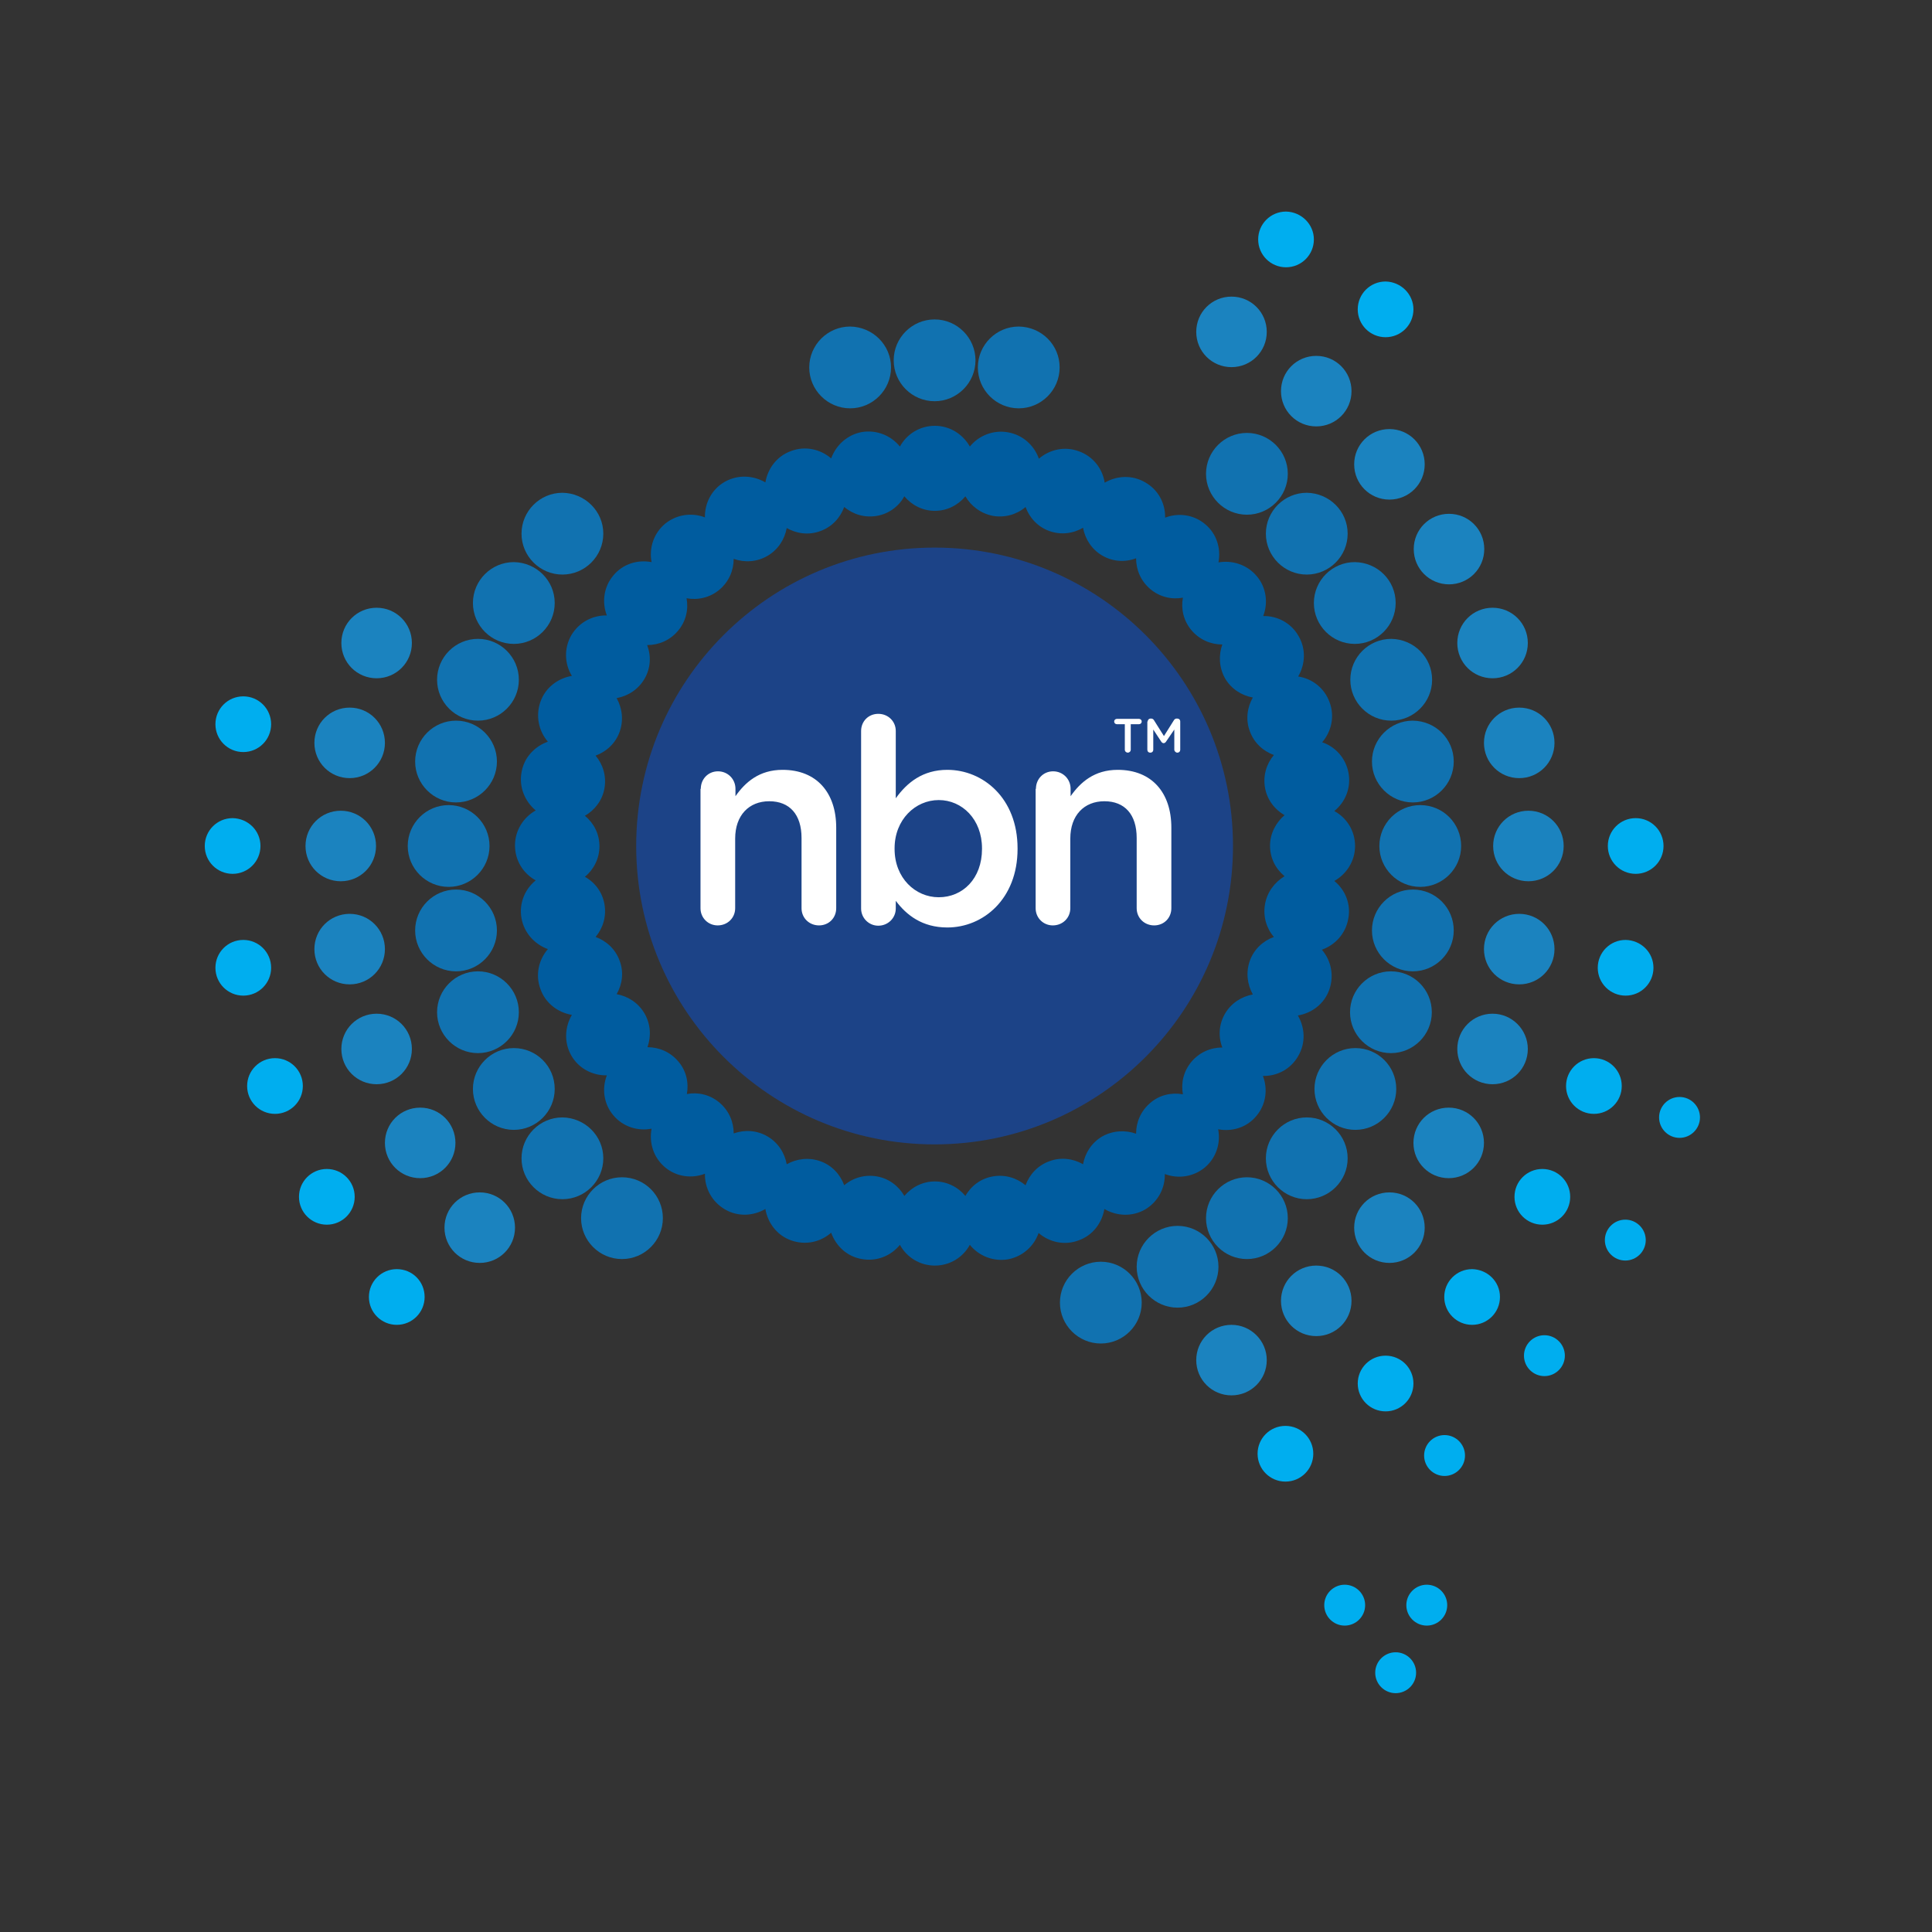<svg xmlns="http://www.w3.org/2000/svg" xml:space="preserve" id="layer" x="0" y="0" style="enable-background:new 0 0 652 652" version="1.1" viewBox="0 0 652 652"><rect x="0" y="0" width="652" height="652" fill="#333333" stroke="none"/><style>.st1{fill:#1172b0}.st2{fill:#1b83bf}.st3{fill:#00aeef}.st5{fill:#fff}</style><path d="M450.3 297.3c4.1-2.3 7-6.7 7-11.8 0-5.1-2.8-9.5-7-11.8 3.7-3 5.7-7.8 4.8-12.8-.9-5-4.4-8.9-8.9-10.4 3.1-3.6 4.3-8.7 2.5-13.5-1.7-4.8-5.9-8-10.6-8.7 2.4-4.1 2.7-9.3.1-13.7-2.5-4.4-7.2-6.8-11.9-6.7 1.7-4.4 1.1-9.6-2.2-13.5-3.3-3.9-8.3-5.4-12.9-4.6.9-4.7-.6-9.7-4.5-12.9-3.9-3.3-9.1-3.9-13.5-2.2.1-4.8-2.3-9.4-6.7-11.9-4.4-2.6-9.6-2.3-13.7.1-.7-4.7-3.9-8.9-8.7-10.6-4.8-1.8-9.9-.6-13.5 2.5-1.6-4.5-5.4-8-10.4-8.9-5-.9-9.9 1.1-12.9 4.8-2.3-4.1-6.7-7-11.8-7s-9.5 2.8-11.8 7c-3-3.7-7.8-5.7-12.8-4.9-5 .9-8.8 4.5-10.4 8.9-3.6-3.1-8.7-4.3-13.5-2.5-4.8 1.7-7.9 5.9-8.7 10.6-4.1-2.4-9.3-2.7-13.7-.2-4.4 2.5-6.8 7.2-6.7 12-4.5-1.7-9.6-1-13.5 2.2-3.9 3.3-5.4 8.3-4.5 12.9-4.7-.9-9.7.6-12.9 4.5-3.3 3.9-3.9 9.1-2.2 13.5-4.8-.1-9.4 2.3-12 6.7-2.5 4.4-2.3 9.6.2 13.7-4.7.8-8.9 3.9-10.6 8.7-1.7 4.8-.6 9.9 2.5 13.5-4.5 1.6-8.1 5.4-8.9 10.4-.9 5 1.2 9.8 4.8 12.8-4.1 2.3-7 6.7-7 11.8 0 5.1 2.8 9.5 7 11.8-3.7 3-5.7 7.8-4.8 12.8.9 5 4.5 8.8 8.9 10.4-3.1 3.6-4.3 8.7-2.5 13.5 1.7 4.8 5.9 7.9 10.6 8.7-2.4 4.1-2.7 9.3-.2 13.7 2.5 4.4 7.2 6.8 12 6.7-1.7 4.4-1.1 9.6 2.2 13.5 3.3 3.9 8.3 5.4 12.9 4.5-.9 4.7.6 9.7 4.5 13 3.9 3.3 9.1 3.9 13.5 2.2-.1 4.8 2.3 9.4 6.7 12 4.4 2.6 9.6 2.3 13.7-.1.8 4.7 3.9 8.9 8.7 10.6 4.8 1.7 9.9.6 13.5-2.6 1.6 4.5 5.4 8.1 10.4 8.9 5 .9 9.8-1.1 12.8-4.8 2.3 4.2 6.7 7 11.8 7s9.5-2.8 11.8-7c3 3.7 7.8 5.7 12.8 4.9 5-.9 8.9-4.5 10.4-8.9 3.6 3.1 8.7 4.3 13.5 2.5 4.8-1.7 7.9-5.9 8.7-10.6 4.1 2.4 9.3 2.7 13.7.2 4.4-2.6 6.8-7.2 6.7-12 4.4 1.7 9.6 1 13.5-2.2 3.9-3.3 5.4-8.3 4.5-12.9 4.7.9 9.7-.6 12.9-4.5 3.3-3.9 3.9-9.1 2.2-13.5 4.8.1 9.4-2.3 11.9-6.7 2.6-4.4 2.3-9.6-.1-13.7 4.7-.8 8.9-3.9 10.6-8.7 1.7-4.8.6-9.9-2.5-13.5 4.5-1.6 8-5.4 8.9-10.4 1-4.9-1-9.8-4.7-12.8m-23.4 7.9c-.7 4.1.5 8.1 3 11-3.6 1.3-6.7 4.1-8.1 8-1.4 3.9-.9 8 1 11.4-3.8.7-7.3 2.9-9.4 6.5-2.1 3.6-2.3 7.8-.9 11.4-3.9 0-7.7 1.6-10.4 4.8-2.7 3.2-3.6 7.2-2.9 11-3.8-.7-7.9.2-11 2.9-3.2 2.7-4.8 6.5-4.8 10.4-3.6-1.3-7.8-1.1-11.4.9-3.6 2.1-5.8 5.6-6.5 9.4-3.3-1.9-7.5-2.5-11.4-1-3.9 1.4-6.7 4.5-8 8.1-3-2.5-6.9-3.7-11-3-4.1.7-7.4 3.2-9.3 6.6-2.5-3-6.2-4.9-10.3-4.9s-7.8 1.9-10.3 4.9c-1.9-3.3-5.2-5.9-9.3-6.6-4.1-.7-8.1.5-11 3-1.3-3.6-4.1-6.7-8-8.1-3.9-1.4-8-.9-11.4 1-.7-3.8-2.9-7.3-6.5-9.4-3.6-2.1-7.7-2.3-11.4-1 0-3.9-1.6-7.7-4.8-10.4-3.2-2.7-7.2-3.6-11-2.9.7-3.8-.2-7.9-2.9-11-2.7-3.2-6.5-4.8-10.4-4.8 1.3-3.6 1.1-7.8-1-11.4-2.1-3.6-5.6-5.8-9.4-6.5 1.9-3.3 2.5-7.4 1-11.3-1.4-3.9-4.5-6.7-8.1-8 2.5-3 3.7-6.9 3-11-.7-4.1-3.2-7.4-6.6-9.3 3-2.5 4.9-6.2 4.9-10.3 0-4.2-1.9-7.8-4.9-10.3 3.3-1.9 5.9-5.2 6.6-9.3.7-4.1-.5-8-3-11 3.6-1.3 6.7-4.1 8.1-8 1.4-3.9.9-8-1-11.4 3.8-.7 7.3-2.9 9.4-6.5 2.1-3.6 2.3-7.7.9-11.4 3.9 0 7.7-1.6 10.4-4.8 2.7-3.2 3.6-7.2 2.9-11 3.8.7 7.9-.2 11.1-2.9 3.2-2.7 4.8-6.5 4.8-10.4 3.6 1.3 7.8 1.1 11.4-1 3.6-2.1 5.8-5.6 6.5-9.4 3.3 1.9 7.5 2.5 11.4 1 3.9-1.4 6.7-4.5 8-8.1 3 2.5 6.9 3.7 11 3 4.1-.7 7.4-3.2 9.3-6.6 2.5 3 6.2 4.9 10.3 4.9s7.8-1.9 10.3-4.9c1.9 3.3 5.2 5.8 9.3 6.6 4.1.7 8.1-.5 11-3 1.3 3.6 4.1 6.7 8 8.1 3.9 1.4 8 .9 11.4-1.1.7 3.8 2.9 7.3 6.5 9.4 3.6 2.1 7.8 2.3 11.4.9 0 3.9 1.6 7.7 4.8 10.4 3.2 2.7 7.2 3.6 11 2.9-.7 3.8.2 7.8 2.9 11 2.7 3.2 6.5 4.8 10.4 4.8-1.3 3.6-1.1 7.8.9 11.4 2.1 3.6 5.6 5.8 9.4 6.5-1.9 3.3-2.5 7.5-1 11.4 1.4 3.9 4.5 6.7 8.1 8-2.5 3-3.7 6.9-3 11 .7 4.1 3.3 7.4 6.6 9.3-2.9 2.5-4.9 6.2-4.9 10.3 0 4.2 1.9 7.8 4.9 10.3-3.4 2.1-5.9 5.4-6.6 9.5" style="fill:#005c9f"/><path d="M223.7 411.1c0 7.6-6.2 13.8-13.8 13.8-7.6 0-13.8-6.2-13.8-13.8 0-7.6 6.2-13.8 13.8-13.8 7.7 0 13.8 6.2 13.8 13.8" class="st1"/><path d="M203.6 390.9c0 7.6-6.2 13.8-13.8 13.8-7.6 0-13.8-6.2-13.8-13.8 0-7.6 6.2-13.8 13.8-13.8 7.6.1 13.8 6.2 13.8 13.8" class="st1"/><path d="M187.2 367.5c0 7.6-6.2 13.8-13.8 13.8-7.6 0-13.8-6.2-13.8-13.8 0-7.6 6.2-13.8 13.8-13.8 7.6 0 13.8 6.1 13.8 13.8M175.1 341.6c0 7.6-6.2 13.8-13.8 13.8s-13.8-6.2-13.8-13.8c0-7.6 6.2-13.8 13.8-13.8s13.8 6.2 13.8 13.8M167.7 314c0 7.6-6.2 13.8-13.8 13.8s-13.8-6.2-13.8-13.8c0-7.6 6.2-13.8 13.8-13.8s13.8 6.2 13.8 13.8M165.2 285.5c0 7.6-6.2 13.8-13.8 13.8-7.6 0-13.8-6.2-13.8-13.8 0-7.6 6.2-13.8 13.8-13.8 7.6 0 13.8 6.2 13.8 13.8M167.7 257c0 7.6-6.2 13.8-13.8 13.8s-13.8-6.2-13.8-13.8c0-7.6 6.2-13.8 13.8-13.8s13.8 6.2 13.8 13.8" class="st1"/><path d="M175.1 229.4c0 7.6-6.2 13.8-13.8 13.8s-13.8-6.2-13.8-13.8c0-7.6 6.2-13.8 13.8-13.8s13.8 6.2 13.8 13.8M187.2 203.5c0 7.6-6.2 13.8-13.8 13.8-7.6 0-13.8-6.2-13.8-13.8 0-7.6 6.2-13.8 13.8-13.8 7.6.1 13.8 6.2 13.8 13.8" class="st1"/><path d="M203.6 180.1c0 7.6-6.2 13.8-13.8 13.8-7.6 0-13.8-6.2-13.8-13.8 0-7.6 6.2-13.8 13.8-13.8 7.6.1 13.8 6.2 13.8 13.8M329.2 121.6c0 7.6-6.2 13.8-13.8 13.8-7.6 0-13.8-6.2-13.8-13.8 0-7.6 6.2-13.8 13.8-13.8 7.6 0 13.8 6.2 13.8 13.8M357.6 124c0 7.6-6.2 13.8-13.8 13.8-7.6 0-13.8-6.2-13.8-13.8 0-7.6 6.2-13.8 13.8-13.8 7.7.1 13.8 6.2 13.8 13.8M434.6 159.9c0 7.6-6.2 13.8-13.8 13.8-7.6 0-13.8-6.2-13.8-13.8 0-7.6 6.2-13.8 13.8-13.8 7.6 0 13.8 6.2 13.8 13.8" class="st1"/><path d="M454.8 180.1c0 7.6-6.2 13.8-13.8 13.8-7.6 0-13.8-6.2-13.8-13.8 0-7.6 6.2-13.8 13.8-13.8 7.6.1 13.8 6.2 13.8 13.8" class="st1"/><path d="M471 203.5c0 7.6-6.2 13.8-13.8 13.8-7.6 0-13.8-6.2-13.8-13.8 0-7.6 6.2-13.8 13.8-13.8 7.7.1 13.8 6.2 13.8 13.8M483.3 229.4c0 7.6-6.2 13.8-13.8 13.8-7.6 0-13.8-6.2-13.8-13.8 0-7.6 6.2-13.8 13.8-13.8 7.6.1 13.8 6.2 13.8 13.8" class="st1"/><path d="M490.6 257c0 7.6-6.2 13.8-13.8 13.8-7.6 0-13.8-6.2-13.8-13.8 0-7.6 6.2-13.8 13.8-13.8 7.7.1 13.8 6.2 13.8 13.8M493.1 285.5c0 7.6-6.2 13.8-13.8 13.8-7.6 0-13.8-6.2-13.8-13.8 0-7.6 6.2-13.8 13.8-13.8 7.7 0 13.8 6.2 13.8 13.8M490.6 314c0 7.6-6.2 13.8-13.8 13.8-7.6 0-13.8-6.2-13.8-13.8 0-7.6 6.2-13.8 13.8-13.8 7.7 0 13.8 6.2 13.8 13.8M483.2 341.6c0 7.6-6.2 13.8-13.8 13.8-7.6 0-13.8-6.2-13.8-13.8 0-7.6 6.2-13.8 13.8-13.8 7.7 0 13.8 6.2 13.8 13.8M471.2 367.5c0 7.6-6.2 13.8-13.8 13.8-7.6 0-13.8-6.2-13.8-13.8 0-7.6 6.2-13.8 13.8-13.8 7.6 0 13.8 6.1 13.8 13.8" class="st1"/><path d="M454.8 390.9c0 7.6-6.2 13.8-13.8 13.8-7.6 0-13.8-6.2-13.8-13.8 0-7.6 6.2-13.8 13.8-13.8 7.6 0 13.8 6.2 13.8 13.8" class="st1"/><path d="M434.6 411.1c0 7.6-6.2 13.8-13.8 13.8-7.6 0-13.8-6.2-13.8-13.8 0-7.6 6.2-13.8 13.8-13.8 7.6 0 13.8 6.2 13.8 13.8" class="st1"/><path d="M411.2 427.5c0 7.6-6.2 13.8-13.8 13.8-7.6 0-13.8-6.2-13.8-13.8 0-7.6 6.2-13.8 13.8-13.8 7.6 0 13.8 6.2 13.8 13.8M385.3 439.6c0 7.6-6.2 13.8-13.8 13.8-7.6 0-13.8-6.2-13.8-13.8 0-7.6 6.2-13.8 13.8-13.8 7.6 0 13.8 6.2 13.8 13.8M300.7 124c0 7.6-6.2 13.8-13.8 13.8-7.6 0-13.8-6.2-13.8-13.8 0-7.6 6.2-13.8 13.8-13.8 7.6.1 13.8 6.2 13.8 13.8" class="st1"/><path d="M173.8 414.3c0 6.6-5.3 11.9-11.9 11.9-6.6 0-11.9-5.3-11.9-11.9s5.3-11.9 11.9-11.9c6.6 0 11.9 5.3 11.9 11.9M427.5 459c0 6.6-5.3 11.9-11.9 11.9-6.6 0-11.9-5.3-11.9-11.9 0-6.6 5.3-11.9 11.9-11.9 6.6 0 11.9 5.4 11.9 11.9M456.1 439c0 6.6-5.3 11.9-11.9 11.9-6.6 0-11.9-5.3-11.9-11.9 0-6.6 5.3-11.9 11.9-11.9 6.6 0 11.9 5.3 11.9 11.9M480.8 414.3c0 6.6-5.3 11.9-11.9 11.9-6.6 0-11.9-5.3-11.9-11.9 0-6.6 5.3-11.9 11.9-11.9 6.6 0 11.9 5.3 11.9 11.9M500.8 385.7c0 6.6-5.3 11.9-11.9 11.9-6.6 0-11.9-5.3-11.9-11.9s5.3-11.9 11.9-11.9c6.6 0 11.9 5.3 11.9 11.9M515.6 354c0 6.6-5.3 11.9-11.9 11.9s-11.9-5.3-11.9-11.9c0-6.6 5.3-11.9 11.9-11.9s11.9 5.4 11.9 11.9M524.6 320.3c0 6.6-5.3 11.9-11.9 11.9-6.6 0-11.9-5.3-11.9-11.9 0-6.6 5.3-11.9 11.9-11.9 6.6 0 11.9 5.3 11.9 11.9M527.7 285.5c0 6.6-5.3 11.9-11.9 11.9-6.6 0-11.9-5.3-11.9-11.9 0-6.6 5.3-11.9 11.9-11.9 6.6 0 11.9 5.3 11.9 11.9M524.6 250.7c0 6.6-5.3 11.9-11.9 11.9-6.6 0-11.9-5.3-11.9-11.9 0-6.6 5.3-11.9 11.9-11.9 6.6 0 11.9 5.3 11.9 11.9M515.6 217c0 6.6-5.3 11.9-11.9 11.9-6.6 0-11.9-5.3-11.9-11.9 0-6.6 5.3-11.9 11.9-11.9 6.6 0 11.9 5.3 11.9 11.9M500.9 185.3c0 6.6-5.3 11.9-11.9 11.9s-11.9-5.3-11.9-11.9c0-6.6 5.3-11.9 11.9-11.9s11.9 5.3 11.9 11.9M480.8 156.7c0 6.6-5.3 11.9-11.9 11.9-6.6 0-11.9-5.3-11.9-11.9 0-6.6 5.3-11.9 11.9-11.9 6.6 0 11.9 5.3 11.9 11.9M456.1 132c0 6.6-5.3 11.9-11.9 11.9-6.6 0-11.9-5.3-11.9-11.9 0-6.6 5.3-11.9 11.9-11.9 6.6 0 11.9 5.3 11.9 11.9M427.5 112c0 6.6-5.3 11.9-11.9 11.9-6.6 0-11.9-5.3-11.9-11.9 0-6.6 5.3-11.9 11.9-11.9 6.6 0 11.9 5.3 11.9 11.9M153.7 385.7c0 6.6-5.3 11.9-11.9 11.9-6.6 0-11.9-5.3-11.9-11.9 0-6.6 5.3-11.9 11.9-11.9 6.6 0 11.9 5.3 11.9 11.9M139 354c0 6.6-5.3 11.9-11.9 11.9s-11.9-5.3-11.9-11.9c0-6.6 5.3-11.9 11.9-11.9S139 347.4 139 354M129.9 320.3c0 6.6-5.3 11.9-11.9 11.9-6.6 0-11.9-5.3-11.9-11.9s5.3-11.9 11.9-11.9c6.6 0 11.9 5.3 11.9 11.9M126.9 285.5c0 6.6-5.3 11.9-11.9 11.9-6.6 0-11.9-5.3-11.9-11.9 0-6.6 5.3-11.9 11.9-11.9 6.6 0 11.9 5.3 11.9 11.9M129.9 250.7c0 6.6-5.3 11.9-11.9 11.9-6.6 0-11.9-5.3-11.9-11.9 0-6.6 5.3-11.9 11.9-11.9 6.6 0 11.9 5.3 11.9 11.9M139 217c0 6.6-5.3 11.9-11.9 11.9s-11.9-5.3-11.9-11.9c0-6.6 5.3-11.9 11.9-11.9S139 210.4 139 217" class="st2"/><path d="M488.4 541.7c0 3.8-3.1 6.9-6.9 6.9-3.8 0-6.9-3.1-6.9-6.9 0-3.8 3.1-6.9 6.9-6.9 3.8 0 6.9 3.1 6.9 6.9M460.7 541.7c0 3.8-3.1 6.9-6.9 6.9-3.8 0-6.9-3.1-6.9-6.9 0-3.8 3.1-6.9 6.9-6.9 3.8 0 6.9 3.1 6.9 6.9M477.9 564.5c0 3.8-3.1 6.9-6.9 6.9-3.8 0-6.9-3.1-6.9-6.9 0-3.8 3.1-6.9 6.9-6.9 3.8 0 6.9 3.1 6.9 6.9M494.4 491.2c0 3.8-3.1 6.9-6.9 6.9s-6.9-3.1-6.9-6.9c0-3.8 3.1-6.9 6.9-6.9s6.9 3.1 6.9 6.9M528.1 457.5c0 3.8-3.1 6.9-6.9 6.9-3.8 0-6.9-3.1-6.9-6.9 0-3.8 3.1-6.9 6.9-6.9 3.8 0 6.9 3.1 6.9 6.9M555.4 418.5c0 3.8-3.1 6.9-6.9 6.9-3.8 0-6.9-3.1-6.9-6.9 0-3.8 3.1-6.9 6.9-6.9 3.8 0 6.9 3.1 6.9 6.9M573.7 377.1c0 3.8-3.1 6.9-6.9 6.9-3.8 0-6.9-3.1-6.9-6.9 0-3.8 3.1-6.9 6.9-6.9 3.8 0 6.9 3.1 6.9 6.9M143.3 437.7c0 5.2-4.2 9.4-9.4 9.4s-9.4-4.2-9.4-9.4 4.2-9.4 9.4-9.4c5.3 0 9.4 4.2 9.4 9.4M119.7 403.9c0 5.2-4.2 9.4-9.4 9.4s-9.4-4.2-9.4-9.4 4.2-9.4 9.4-9.4 9.4 4.2 9.4 9.4M102.2 366.5c0 5.2-4.2 9.4-9.4 9.4s-9.4-4.2-9.4-9.4 4.2-9.4 9.4-9.4 9.4 4.2 9.4 9.4M91.5 326.6c0 5.2-4.2 9.4-9.4 9.4s-9.4-4.2-9.4-9.4 4.2-9.4 9.4-9.4 9.4 4.2 9.4 9.4M87.9 285.5c0 5.2-4.2 9.4-9.4 9.4s-9.4-4.2-9.4-9.4 4.2-9.4 9.4-9.4c5.2.1 9.4 4.2 9.4 9.4M91.5 244.4c0 5.2-4.2 9.4-9.4 9.4s-9.4-4.2-9.4-9.4 4.2-9.4 9.4-9.4 9.4 4.2 9.4 9.4M477 104.4c0 5.2-4.2 9.4-9.4 9.4s-9.4-4.2-9.4-9.4 4.2-9.4 9.4-9.4c5.2.1 9.4 4.3 9.4 9.4M561.4 285.5c0 5.2-4.2 9.4-9.4 9.4s-9.4-4.2-9.4-9.4 4.2-9.4 9.4-9.4 9.4 4.2 9.4 9.4M558 326.6c0 5.2-4.2 9.4-9.4 9.4s-9.4-4.2-9.4-9.4 4.2-9.4 9.4-9.4c5.2.1 9.4 4.2 9.4 9.4M547.3 366.5c0 5.2-4.2 9.4-9.4 9.4s-9.4-4.2-9.4-9.4 4.2-9.4 9.4-9.4 9.4 4.2 9.4 9.4M529.9 403.9c0 5.2-4.2 9.4-9.4 9.4s-9.4-4.2-9.4-9.4 4.2-9.4 9.4-9.4 9.4 4.2 9.4 9.4M506.2 437.7c0 5.2-4.2 9.4-9.4 9.4s-9.4-4.2-9.4-9.4 4.2-9.4 9.4-9.4c5.2.1 9.4 4.2 9.4 9.4M477 466.9c0 5.2-4.2 9.4-9.4 9.4s-9.4-4.2-9.4-9.4 4.2-9.4 9.4-9.4 9.4 4.2 9.4 9.4M443.2 490.6c0 5.2-4.2 9.4-9.4 9.4s-9.4-4.2-9.4-9.4 4.2-9.4 9.4-9.4 9.4 4.2 9.4 9.4M443.4 80.8c0 5.2-4.2 9.4-9.4 9.4s-9.4-4.2-9.4-9.4 4.2-9.4 9.4-9.4c5.2.1 9.4 4.3 9.4 9.4" class="st3"/><path d="M416.1 285.5c0 55.6-45.1 100.7-100.7 100.7s-100.7-45.1-100.7-100.7 45.1-100.7 100.7-100.7 100.7 45.1 100.7 100.7" style="fill:#1c4387"/><path d="M236.5 266.2c0-3.3 2.5-5.9 5.8-5.9s5.9 2.6 5.9 5.9v2.5c3.3-4.7 8-8.9 15.9-8.9 11.5 0 18.1 7.7 18.1 19.5v27.2c0 3.3-2.5 5.8-5.8 5.8s-5.9-2.5-5.9-5.8v-23.7c0-7.9-4-12.4-10.9-12.4-6.8 0-11.5 4.7-11.5 12.6v23.5c0 3.3-2.6 5.8-5.9 5.8-3.2 0-5.8-2.5-5.8-5.8v-40.3zM290.6 246.7c0-3.3 2.5-5.8 5.8-5.8s5.9 2.5 5.9 5.8v22.7c3.8-5.3 9.1-9.6 17.4-9.6 12 0 23.7 9.5 23.7 26.5v.2c0 16.9-11.6 26.5-23.7 26.5-8.5 0-13.8-4.2-17.4-9v2.6c0 3.2-2.6 5.8-5.9 5.8-3.2 0-5.8-2.6-5.8-5.8v-59.9zm40.8 39.8v-.2c0-9.8-6.7-16.3-14.6-16.3-7.9 0-14.9 6.6-14.9 16.3v.2c0 9.8 7 16.3 14.9 16.3 8.1 0 14.6-6.3 14.6-16.3M349.6 266.2c0-3.3 2.5-5.9 5.8-5.9s5.9 2.6 5.9 5.9v2.5c3.3-4.7 8-8.9 15.9-8.9 11.5 0 18.1 7.7 18.1 19.5v27.2c0 3.3-2.5 5.8-5.8 5.8s-5.9-2.5-5.9-5.8v-23.7c0-7.9-4-12.4-10.9-12.4-6.8 0-11.5 4.7-11.5 12.6v23.5c0 3.3-2.6 5.8-5.9 5.8-3.2 0-5.8-2.5-5.8-5.8v-40.3zM379.6 244.4h-2.7c-.5 0-.9-.4-.9-.9s.4-.9.9-.9h7.5c.5 0 .9.4.9.9s-.4.9-.9.9h-2.8v8.6c0 .6-.5 1-1 1s-1-.4-1-1v-8.6zM387.3 243.5c0-.5.4-1 1-1h.2c.4 0 .7.2.9.5l3.4 5.4 3.4-5.4c.2-.3.5-.5.9-.5h.2c.6 0 1 .4 1 1v9.5c0 .6-.4 1-1 1-.5 0-1-.5-1-1v-6.8l-2.8 4.1c-.2.3-.5.5-.8.5-.3 0-.6-.2-.8-.5l-2.7-4.1v6.8c0 .6-.4 1-1 1s-1-.4-1-1v-9.5z" class="st5"/></svg>